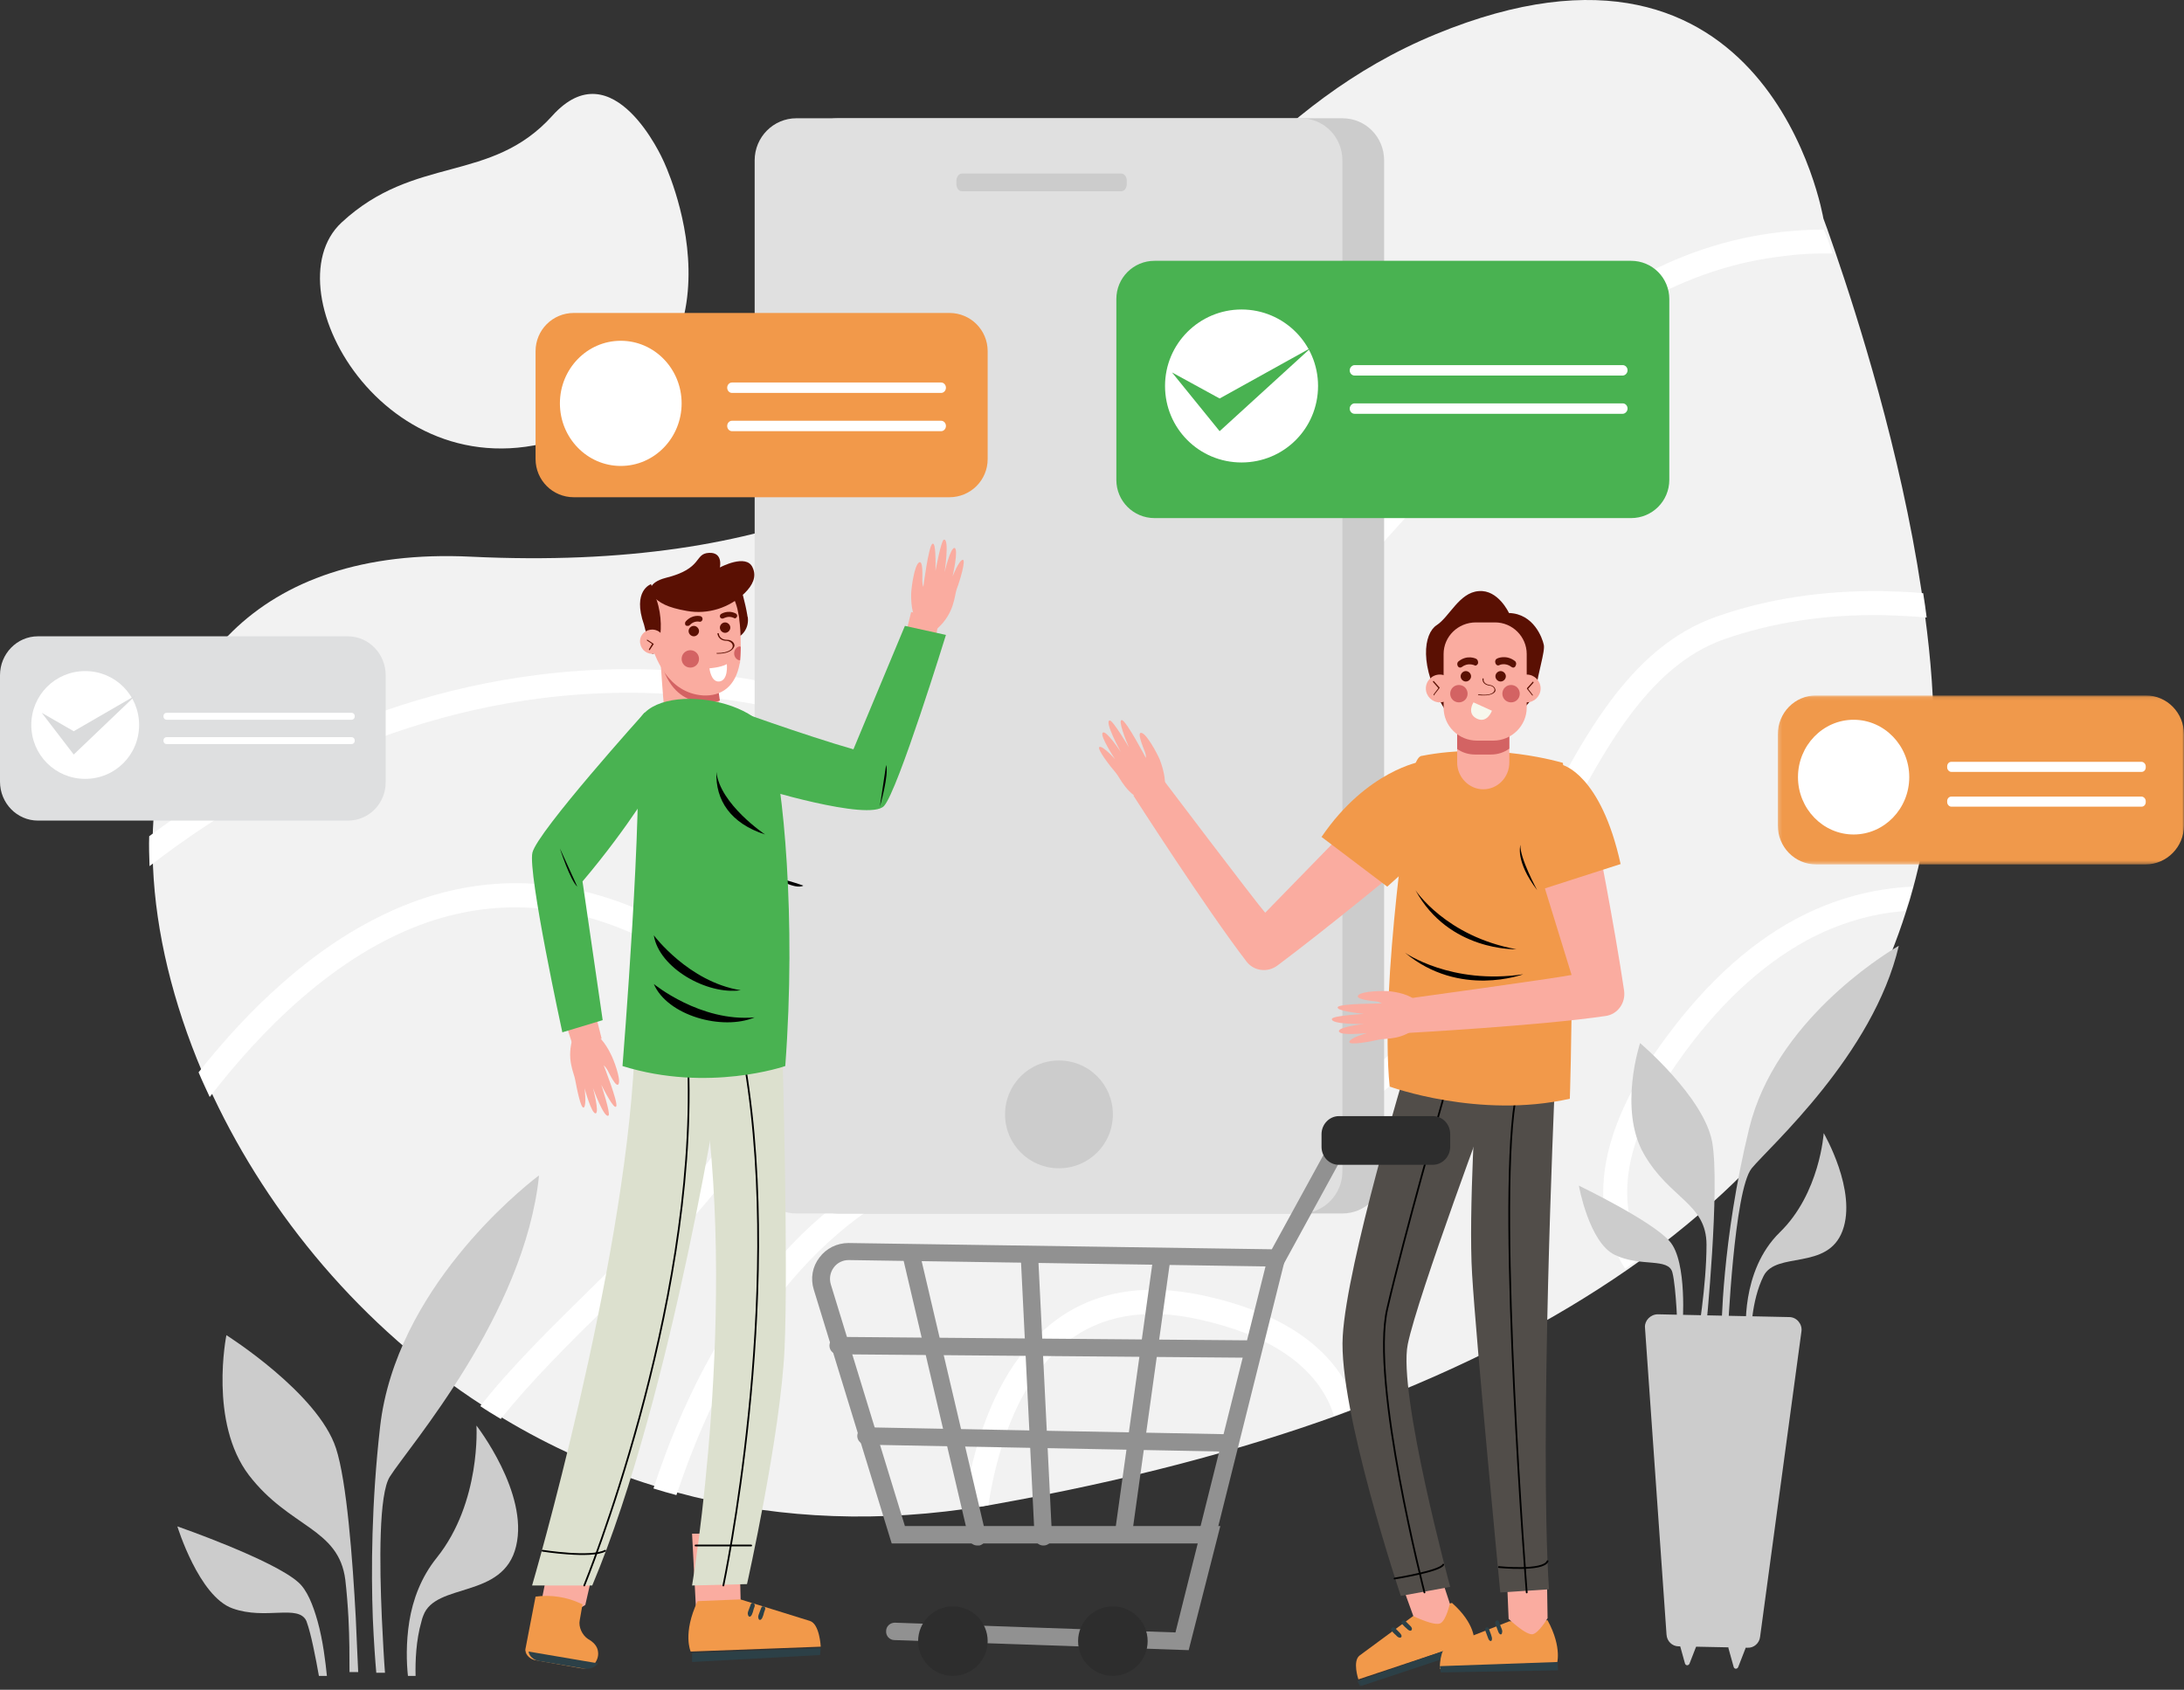 <svg width="628" height="486" viewBox="0 0 628 486" fill="none" xmlns="http://www.w3.org/2000/svg">
<rect x="0" y="0" width="628" height="486" fill="#333333" stroke="none"/>
<path fill-rule="evenodd" clip-rule="evenodd" d="M190.7 46.114C190.7 46.114 218.5 103.314 165.5 124.614C112.5 145.914 77.1 83.614 98.2 64.014C119.3 44.414 141.1 52.914 158.8 33.314C176.4 13.714 190.7 46.114 190.7 46.114Z" fill="#F2F2F2"/>
<path fill-rule="evenodd" clip-rule="evenodd" d="M556 213.913C555.8 226.313 554.2 240.413 550.1 255.413C549.5 257.713 548.8 260.013 548 262.413C537.8 294.513 516 330.013 473.5 361.213C471.7 362.513 469.8 363.913 467.9 365.213C447.1 379.613 421.7 393.113 390.6 404.813C388.5 405.613 386.3 406.413 384.2 407.213C356.2 417.313 323.7 425.913 286.2 432.613C285.7 432.713 285.2 432.813 284.6 432.913C282.2 433.313 279.9 433.713 277.5 434.013C247.6 438.213 219.9 436.113 194.9 429.313C192.7 428.713 190.5 428.113 188.3 427.413C172.7 422.613 158.1 416.013 144.8 408.013C142.8 406.813 140.9 405.613 138.9 404.313C103.8 381.613 77.4 349.313 61.4 315.513C60.3 313.213 59.2 310.813 58.2 308.413C49.7 288.413 44.8 268.113 44 249.313C43.9 246.413 43.8 243.513 43.9 240.713C45.1 193.513 73.4 157.113 135.4 160.113C315 168.713 317 49.313 412.9 9.813C508.9 -29.687 524.3 62.813 524.3 62.813C524.3 62.813 524.7 63.913 525.4 65.813C526 67.513 526.8 69.813 527.8 72.713C533.9 90.513 546.5 129.713 552.5 169.813C552.9 172.113 553.2 174.413 553.5 176.813C555.2 189.413 556.2 202.013 556 213.913Z" fill="#F2F2F2"/>
<path fill-rule="evenodd" clip-rule="evenodd" d="M527 72.914C522.3 72.814 517.7 73.014 513.2 73.614C498.9 75.214 485.4 79.714 471.9 87.314C446.7 101.614 425.7 124.914 405.4 147.514C385.5 169.614 365 192.414 340.9 206.014C327.8 213.414 314.7 217.614 300.8 218.914C285.3 220.314 269.3 218.014 251.9 211.814C219.9 200.514 187.5 196.814 155.7 200.814C130.2 204.014 104.8 212.214 80.4 225.014C65.7 232.714 53.2 241.214 43 249.114C42.9 246.214 42.8 243.314 42.9 240.514C52.4 233.414 63.8 226.014 76.9 219.114C102 205.814 128.2 197.414 154.6 194.114C187.6 189.914 221.1 193.714 254.1 205.414C322.3 229.514 360.1 187.514 400.2 142.914C420.9 119.914 442.3 96.214 468.4 81.314C482.7 73.214 497 68.414 512.3 66.714C516.3 66.314 520.3 66.014 524.4 66.014C525.2 67.714 526 70.014 527 72.914Z" fill="white"/>
<path fill-rule="evenodd" clip-rule="evenodd" d="M209.3 338.014C200.1 350.414 187.2 363.114 174.8 375.414C163.8 386.214 152.6 397.314 144 408.114C142 406.914 140 405.714 138.1 404.414C147 393.114 158.7 381.614 170 370.514C194.1 346.714 219.1 322.114 215.9 301.114C214.2 289.914 204.8 280.114 187.2 271.014C165.6 259.914 143.9 258.014 122.8 265.314C96.3 274.514 74.7 296.814 60.3 315.514C59.2 313.114 58.1 310.814 57.1 308.414C64.8 298.714 72.7 290.214 80.9 283.014C93.7 271.614 107.1 263.514 120.5 258.814C143.5 250.814 167 252.814 190.4 264.814C210.1 274.914 220.7 286.414 222.8 299.914C224.4 311.114 220 323.614 209.3 338.014Z" fill="white"/>
<path fill-rule="evenodd" clip-rule="evenodd" d="M554 177.613C549.6 177.213 545.2 177.013 540.9 176.913C524.8 176.713 509.7 179.013 495.9 183.813C473 191.813 459.8 217.913 445.8 245.513C425.1 286.413 401.8 332.413 340.8 332.413C335.5 332.413 329.9 332.113 324.1 331.313C298.3 328.113 275.1 332.613 255.2 344.513C239.2 354.113 225.3 368.613 213.7 387.613C204.7 402.413 198.6 417.713 194.5 430.013C192.3 429.413 190.1 428.814 187.9 428.113C192 415.513 198.3 399.714 207.7 384.214C219.8 364.214 234.6 348.913 251.5 338.714C272.7 325.913 297.4 321.113 324.9 324.513C341.5 326.513 355.8 325.513 368.8 321.413C380.2 317.813 390.3 311.814 399.6 303.214C417 287.014 428.5 264.313 439.7 242.313C454.3 213.413 468.1 186.213 493.7 177.313C508.2 172.213 524.2 169.813 541.1 170.013C545 170.113 549 170.213 553 170.613C553.4 172.913 553.7 175.313 554 177.613Z" fill="white"/>
<path fill-rule="evenodd" clip-rule="evenodd" d="M550 255.014C549.4 257.314 548.7 259.614 547.9 262.014C538.1 262.714 528.5 265.614 519.4 270.514C506.1 277.814 493.6 289.514 482.4 305.514C468.7 325.014 464.7 342.014 470.4 355.914C471.1 357.614 472 359.314 472.9 360.914C471.1 362.214 469.2 363.614 467.3 364.914C466 362.814 464.9 360.714 464 358.514C457.4 342.314 461.7 323.114 476.8 301.514C488.7 284.614 502 272.014 516.4 264.314C527.1 258.614 538.4 255.514 550 255.014Z" fill="white"/>
<path fill-rule="evenodd" clip-rule="evenodd" d="M390 404.813C387.9 405.613 385.7 406.414 383.6 407.214C383.2 406.114 382.8 404.913 382.3 403.813C376.9 392.013 364.3 383.813 344.9 379.513C329.4 376.013 316.4 378.314 306.5 386.214C291.9 397.814 286.3 419.213 284.2 432.913C281.8 433.313 279.5 433.713 277.1 434.013C277.6 430.213 278.4 425.713 279.6 420.913C284 402.913 291.8 389.014 302.3 380.714C314 371.414 328.8 368.814 346.5 372.714C368.1 377.514 382.3 387.013 388.6 400.913C389.1 402.213 389.6 403.513 390 404.813Z" fill="white"/>
<path fill-rule="evenodd" clip-rule="evenodd" d="M386 349.014H241C234.3 349.014 229 343.614 229 336.914V46.114C229 39.414 234.4 34.014 241 34.014H386C392.7 34.014 398 39.414 398 46.114V336.914C398 343.614 392.6 349.014 386 349.014Z" fill="#CCCCCC"/>
<path fill-rule="evenodd" clip-rule="evenodd" d="M374 349.014H229C222.3 349.014 217 343.614 217 336.914V46.114C217 39.414 222.4 34.014 229 34.014H374C380.7 34.014 386 39.414 386 46.114V336.914C386 343.614 380.6 349.014 374 349.014Z" fill="#E0E0E0"/>
<path fill-rule="evenodd" clip-rule="evenodd" d="M320 320.514C320 329.114 313.1 336.014 304.5 336.014C295.9 336.014 289 329.114 289 320.514C289 311.914 295.9 305.014 304.5 305.014C313.1 305.014 320 311.914 320 320.514Z" fill="#CCCCCC"/>
<path fill-rule="evenodd" clip-rule="evenodd" d="M322.4 55.014H276.6C275.7 55.014 275 54.114 275 52.914V52.014C275 50.914 275.7 49.914 276.6 49.914H322.4C323.3 49.914 324 50.814 324 52.014V52.914C324 54.114 323.3 55.014 322.4 55.014Z" fill="#CCCCCC"/>
<path fill-rule="evenodd" clip-rule="evenodd" d="M208 169.913L213 169.013C213 169.013 214.3 173.313 214.9 177.013C214.9 177.113 214.9 177.313 215 177.413C215.5 180.513 213.5 183.413 210.4 184.013L208 169.913Z" fill="#5A1003"/>
<path fill-rule="evenodd" clip-rule="evenodd" d="M207 204.513C207 204.513 206.5 212.213 200.7 213.013C193.1 214.013 191 204.013 191 204.013C190.6 200.113 190 191.113 190 191.113L206 196.713L207 204.513Z" fill="#FAACA0"/>
<path fill-rule="evenodd" clip-rule="evenodd" d="M206.2 195.813L207 201.513C207 201.513 193.9 205.813 190 190.013L206.2 195.813Z" fill="#D36363"/>
<path fill-rule="evenodd" clip-rule="evenodd" d="M213 185.513C213 185.613 213 185.613 213 185.713C213 186.013 213 186.313 213 186.613C213 186.713 213 186.813 213 187.013C213 187.113 213 187.113 213 187.213V187.313C213 187.913 212.9 188.613 212.9 189.213C212.9 189.613 212.8 190.013 212.8 190.413C212.8 190.513 212.8 190.713 212.7 190.813C211.5 197.413 207.5 200.313 202.1 200.013C192.2 199.313 188.2 189.313 186.8 183.613C186.3 181.513 186.1 180.213 186.1 180.213C185.6 172.513 193.3 165.913 200.1 166.113C209.6 166.413 211.6 172.213 212.4 176.913C212.5 177.413 212.6 177.913 212.6 178.413C212.8 179.713 213 182.413 213 185.513Z" fill="#FAACA0"/>
<path fill-rule="evenodd" clip-rule="evenodd" d="M204 192.213C204 192.213 207.2 192.013 209 191.013C209 191.013 209.5 195.713 206.8 196.013C204.4 196.213 204 192.213 204 192.213Z" fill="white"/>
<path fill-rule="evenodd" clip-rule="evenodd" d="M187.2 168.013C187.2 168.013 181.7 169.813 185.2 179.713C185.2 179.713 185.8 182.013 186.9 186.813C188 191.513 192 181.913 188.8 172.513L187.2 168.013Z" fill="#5A1003"/>
<path fill-rule="evenodd" clip-rule="evenodd" d="M187.6 171.313C189.6 173.413 191.8 174.713 197.5 175.713C203.6 176.813 209.8 174.813 214.2 170.513C216.3 168.413 217.7 165.913 216.4 163.213C214.6 159.113 207 163.213 207 163.213C207 163.213 208 158.813 203.9 159.013C199.5 159.213 202.3 163.513 191.4 166.213C186.4 167.513 186.5 170.213 187.6 171.313Z" fill="#5A1003"/>
<path fill-rule="evenodd" clip-rule="evenodd" d="M207.9 187.913C207.4 188.013 206.8 188.013 206.2 188.013C206.1 188.013 206 187.913 206 187.913C206 187.813 206.1 187.813 206.2 187.813C209.5 187.813 210.7 186.713 210.7 185.813C210.7 185.013 209.9 184.413 209 184.313C206.4 184.313 206.3 182.213 206.3 182.213C206.3 182.113 206.4 182.113 206.5 182.113C206.6 182.113 206.7 182.213 206.7 182.213C206.7 182.313 206.8 184.013 209.1 184.013C210.3 184.013 211.2 184.813 211.2 185.713C211 186.613 210.1 187.613 207.9 187.913Z" fill="#5A1003"/>
<path fill-rule="evenodd" clip-rule="evenodd" d="M211.4 177.813C211.6 177.813 211.8 177.613 211.9 177.413C212.1 177.013 211.9 176.613 211.5 176.413C209.2 175.313 207.3 176.613 207.3 176.613C207 176.813 206.9 177.313 207.1 177.613C207.3 177.913 207.8 178.013 208.1 177.813C208.2 177.813 209.4 177.013 211 177.713C211.1 177.813 211.3 177.913 211.4 177.813Z" fill="#5A1003"/>
<path fill-rule="evenodd" clip-rule="evenodd" d="M197.9 180.013C198 180.013 198.2 179.913 198.3 179.813C199.6 178.413 201.1 178.813 201.1 178.813C201.5 178.913 201.9 178.613 202 178.213C202.1 177.713 201.8 177.313 201.4 177.213C201.3 177.213 199.1 176.613 197.2 178.713C196.9 179.013 196.9 179.613 197.2 179.913C197.4 180.013 197.6 180.013 197.9 180.013Z" fill="#5A1003"/>
<path fill-rule="evenodd" clip-rule="evenodd" d="M184.1 185.113C184.4 187.013 186.2 188.313 188.1 188.013C190 187.713 191.3 185.913 191 184.013C190.7 182.113 188.9 180.813 187 181.113C185 181.413 183.7 183.213 184.1 185.113Z" fill="#FAACA0"/>
<path fill-rule="evenodd" clip-rule="evenodd" d="M186.8 187.013C186.9 187.013 186.9 187.013 186.8 187.013L188 185.213L186.2 184.013C186.1 184.013 186 184.013 186 184.013C186 184.113 186 184.213 186 184.213L187.5 185.213L186.6 186.713C186.6 186.813 186.6 186.913 186.6 186.913C186.8 187.013 186.8 187.013 186.8 187.013Z" fill="#5A1003"/>
<path fill-rule="evenodd" clip-rule="evenodd" d="M201 181.513C201 182.313 200.3 183.013 199.5 183.013C198.7 183.013 198 182.313 198 181.513C198 180.713 198.7 180.013 199.5 180.013C200.3 180.013 201 180.713 201 181.513Z" fill="#5A1003"/>
<path fill-rule="evenodd" clip-rule="evenodd" d="M210 180.513C210 181.313 209.3 182.013 208.5 182.013C207.7 182.013 207 181.313 207 180.513C207 179.713 207.7 179.013 208.5 179.013C209.3 179.013 210 179.713 210 180.513Z" fill="#5A1003"/>
<path fill-rule="evenodd" clip-rule="evenodd" d="M201 189.513C201 190.913 199.9 192.013 198.5 192.013C197.1 192.013 196 190.913 196 189.513C196 188.113 197.1 187.013 198.5 187.013C199.9 187.013 201 188.113 201 189.513Z" fill="#D36363"/>
<path fill-rule="evenodd" clip-rule="evenodd" d="M213 186.013C213 186.113 213 186.113 213 186.213V186.313C213 187.013 212.9 187.813 212.9 188.513C212.9 189.013 212.8 189.413 212.8 189.913C211.9 189.913 211.1 189.013 211.1 187.913C211.1 186.813 211.9 185.913 212.8 185.913C212.8 186.013 212.9 186.013 213 186.013Z" fill="#D36363"/>
<path fill-rule="evenodd" clip-rule="evenodd" d="M212.5 441.013L213 461.713C213 461.713 207.5 467.413 205.3 467.013C203.2 466.613 200.1 462.213 200.1 462.213L199 441.113L212.5 441.013Z" fill="#FAACA0"/>
<path fill-rule="evenodd" clip-rule="evenodd" d="M212.9 460.013C212.9 460.013 230.1 465.313 232.9 466.213C235.7 467.113 236 473.613 236 473.613L198.6 475.013C198.6 475.013 196.2 469.813 200.6 460.513L212.9 460.013Z" fill="#F2994A"/>
<path fill-rule="evenodd" clip-rule="evenodd" d="M236 474.013L199 475.413V478.013L235.8 476.013L236 474.013Z" fill="#2C4047"/>
<path fill-rule="evenodd" clip-rule="evenodd" d="M218.3 464.013C218.5 463.513 218.7 462.913 218.9 462.413C219.2 461.613 220.3 462.113 220 462.913C219.8 463.413 219.6 464.013 219.5 464.513C219.3 465.013 219.2 465.513 218.8 465.813C218.5 466.013 218.2 465.913 218.1 465.513C217.9 465.013 218.1 464.513 218.3 464.013Z" fill="#2C4047"/>
<path fill-rule="evenodd" clip-rule="evenodd" d="M215.3 463.013C215.5 462.513 215.7 461.913 215.9 461.413C216.2 460.613 217.2 461.113 217 462.013C216.8 462.513 216.6 463.113 216.5 463.613C216.3 464.113 216.2 464.613 215.8 464.913C215.5 465.113 215.2 464.913 215.1 464.513C214.9 464.013 215.1 463.513 215.3 463.013Z" fill="#2C4047"/>
<path fill-rule="evenodd" clip-rule="evenodd" d="M173 441.113L168.3 461.613C168.3 461.613 161.7 465.813 159.7 464.913C157.8 464.013 156 459.013 156 459.013L160.2 438.013L173 441.113Z" fill="#FAACA0"/>
<path fill-rule="evenodd" clip-rule="evenodd" d="M154 459.213L151.1 474.213C151.1 474.413 151 474.613 151.1 474.813C151.2 476.113 152.6 477.313 154 477.513L167 479.813C168.7 480.113 170.2 479.413 171.1 478.313C171.8 477.313 172.2 476.113 171.9 474.713C171.7 473.613 170.9 472.613 169.9 471.913L169.1 471.413C167.4 470.313 166.3 467.913 166.7 466.013L167.5 461.413L167 461.213C163 459.313 158.4 458.613 154 459.213Z" fill="#F2994A"/>
<path fill-rule="evenodd" clip-rule="evenodd" d="M152 475.013C152.1 476.313 153.5 477.513 154.9 477.713L167.9 479.913C169.6 480.213 171.1 479.513 172 478.413L152 475.013Z" fill="#2C4047"/>
<path fill-rule="evenodd" clip-rule="evenodd" d="M225 303.013C225 303.013 226.7 363.213 225.6 387.813C224.5 412.413 214.8 455.613 214.8 455.613L199 456.013C199 456.013 212.7 375.113 201.5 307.713C201.4 307.213 201.3 306.713 201.3 306.313L225 303.013Z" fill="#DCE0CE"/>
<path fill-rule="evenodd" clip-rule="evenodd" d="M208 305.513C208 305.513 193.8 400.113 170.3 456.013H153C153 456.013 179.4 365.813 182.4 304.013L208 305.513Z" fill="#DCE0CE"/>
<path d="M208 456.013C208 456.013 225.4 374.213 214.3 307.013" stroke="black" stroke-width="0.5" stroke-linecap="round"/>
<path d="M168 456.013C168 456.013 200.3 377.113 197.9 307.013" stroke="black" stroke-width="0.5" stroke-linecap="round"/>
<path d="M156 446.013C156 446.013 170 448.213 174 446.013" stroke="black" stroke-width="0.5" stroke-linecap="round"/>
<path d="M216 444.513H200" stroke="black" stroke-width="0.5" stroke-linecap="round"/>
<path fill-rule="evenodd" clip-rule="evenodd" d="M222 252.013C222 252.013 228.7 256.113 231 254.713C231 254.713 227.7 253.513 222 252.013Z" fill="black"/>
<path fill-rule="evenodd" clip-rule="evenodd" d="M225.8 306.613C225.8 306.613 203.7 314.313 179 306.613C179 306.613 185.2 229.613 183 212.413C180.9 195.213 217.9 199.313 221.5 212.413C225.2 225.513 229 263.813 225.8 306.613Z" fill="#49B251"/>
<path fill-rule="evenodd" clip-rule="evenodd" d="M217 292.613C207.7 296.513 191.9 292.113 188 283.013C188 283.013 201.4 294.013 217 292.613Z" fill="black"/>
<path fill-rule="evenodd" clip-rule="evenodd" d="M213 284.813C203.3 286.213 189.5 278.413 188 269.013C188 269.013 198 282.413 213 284.813Z" fill="black"/>
<path fill-rule="evenodd" clip-rule="evenodd" d="M206 222.013C205.7 230.213 210.1 236.813 220 240.013C220 240.013 207 231.313 206 222.013Z" fill="black"/>
<path fill-rule="evenodd" clip-rule="evenodd" d="M264 178.913C262.6 177.913 261.9 174.313 262 170.713C262.1 168.713 262.9 162.813 264.2 161.813C265.5 160.813 265.2 165.913 265.2 167.013C265.2 168.113 265.5 168.813 265.5 168.813C265.5 168.813 267 157.013 268.1 156.413C269.2 155.713 269 162.513 269 164.213C269 164.213 270.6 155.413 271.4 155.213C273.1 154.813 271.6 164.613 271.6 164.613C271.6 164.613 273.3 157.313 274.5 157.613C275.7 158.013 273.9 165.813 273.9 165.813C273.9 165.813 275.7 161.213 276.8 161.013C277.9 160.813 275.9 167.413 275.1 169.413C274.4 171.413 274.5 176.313 269.5 180.813C268.4 181.513 266.8 180.813 264 178.913Z" fill="#FAACA0"/>
<path fill-rule="evenodd" clip-rule="evenodd" d="M270 178.213L267.9 190.013L259 188.213L262 176.013L270 178.213Z" fill="#FAACA0"/>
<path fill-rule="evenodd" clip-rule="evenodd" d="M209 203.413C209 203.413 231.7 211.613 245.4 215.513L260.2 180.013L272 182.613C272 182.613 258.2 227.413 254.2 231.813C249.9 236.413 217.3 226.313 217.3 226.313L209 203.413Z" fill="#49B251"/>
<path fill-rule="evenodd" clip-rule="evenodd" d="M253 232.013C253 232.013 255.7 222.713 254.8 220.013L253 232.013Z" fill="black"/>
<path fill-rule="evenodd" clip-rule="evenodd" d="M170.2 297.113C171.8 297.213 174.1 300.013 175.6 303.113C176.5 304.813 178.5 310.213 177.9 311.713C177.3 313.213 175.2 308.713 174.7 307.813C174.2 306.913 173.6 306.413 173.6 306.413C173.6 306.413 177.8 317.113 177.2 318.213C176.6 319.313 173.7 313.513 172.9 312.013C172.9 312.013 175.6 320.213 175 320.813C173.8 322.013 170.5 312.913 170.5 312.913C170.5 312.913 172.4 319.913 171.3 320.213C170.1 320.513 168.1 313.013 168.1 313.013C168.1 313.013 168.7 317.813 167.9 318.513C167 319.213 165.8 312.613 165.4 310.613C165.1 308.613 162.7 304.513 164.8 298.213C165.3 297.013 167 296.913 170.2 297.113Z" fill="#FAACA0"/>
<path fill-rule="evenodd" clip-rule="evenodd" d="M164.8 301.013L161 289.113L169.8 286.013L173 298.713L164.8 301.013Z" fill="#FAACA0"/>
<path fill-rule="evenodd" clip-rule="evenodd" d="M189 223.713C189 223.713 181.3 237.213 167.5 253.513L173.3 293.413L161.7 296.913C161.7 296.913 151.7 251.013 153.1 245.213C154.6 239.113 185.4 204.913 185.4 204.913L189 223.713Z" fill="#49B251"/>
<path fill-rule="evenodd" clip-rule="evenodd" d="M161 244.013C161 244.013 163.9 253.113 166 255.013L161 244.013Z" fill="black"/>
<path fill-rule="evenodd" clip-rule="evenodd" d="M406.6 464.614C406.6 464.614 393.2 474.514 391 476.114C388.8 477.714 390.6 483.014 390.6 483.014L423.9 471.914C423.9 471.914 424.3 467.014 417.5 461.014L406.6 464.614Z" fill="#F2994A"/>
<path fill-rule="evenodd" clip-rule="evenodd" d="M400 447.114L406.4 464.814C406.4 464.814 412.7 467.914 414.3 466.814C415.9 465.814 416.9 461.214 416.9 461.214L410.9 443.014L400 447.114Z" fill="#FAACA0"/>
<mask id="mask0" mask-type="alpha" maskUnits="userSpaceOnUse" x="390" y="472" width="34" height="14">
<path fill-rule="evenodd" clip-rule="evenodd" d="M390.3 472.014H423.9V485.014H390.3V472.014Z" fill="white"/>
</mask>
<g mask="url(#mask0)">
<path fill-rule="evenodd" clip-rule="evenodd" d="M390.3 483.514L423.1 472.014L423.9 474.114L391.1 485.014L390.3 483.514Z" fill="#2C4047"/>
</g>
<path fill-rule="evenodd" clip-rule="evenodd" d="M402.2 469.313C401.8 468.913 401.5 468.613 401.1 468.213C400.5 467.613 399.6 468.513 400.2 469.113C400.6 469.513 400.9 469.913 401.3 470.213C401.6 470.513 401.9 470.913 402.4 471.013C402.8 471.113 403.1 470.813 403 470.413C402.9 470.013 402.5 469.613 402.2 469.313Z" fill="#2C4047"/>
<path fill-rule="evenodd" clip-rule="evenodd" d="M405.2 467.313C404.8 466.913 404.5 466.613 404.1 466.213C403.5 465.613 402.6 466.513 403.2 467.113C403.6 467.513 403.9 467.913 404.3 468.213C404.6 468.513 405 468.913 405.4 469.013C405.8 469.113 406 468.813 406 468.413C405.9 467.913 405.5 467.613 405.2 467.313Z" fill="#2C4047"/>
<path fill-rule="evenodd" clip-rule="evenodd" d="M334.299 224.014C334.299 224.014 360.999 259.314 363.799 262.514L390.399 235.214L403.899 248.614C403.899 248.614 381.899 266.814 367.299 277.714C364.499 279.814 360.499 279.314 358.399 276.514C346.799 261.414 325.899 228.814 325.899 228.814L334.299 224.014Z" fill="#FAACA0"/>
<path fill-rule="evenodd" clip-rule="evenodd" d="M334.5 227.214C335.5 225.714 334.8 221.914 333.5 218.514C332.7 216.614 329.8 211.214 328.3 210.814C326.7 210.314 328.8 215.114 329.2 216.214C329.6 217.214 329.5 218.014 329.5 218.014C329.5 218.014 323.9 207.314 322.6 207.114C321.3 206.914 323.9 213.314 324.6 214.914C324.6 214.914 320 207.114 319.1 207.214C317.4 207.414 322.3 216.314 322.3 216.314C322.3 216.314 318.1 209.914 317.1 210.714C316.1 211.514 320.6 218.314 320.6 218.314C320.6 218.314 317.3 214.614 316.2 214.814C315.1 215.114 319.4 220.614 320.8 222.214C322.2 223.814 323.8 228.614 330.1 231.014C331.4 231.414 332.6 230.014 334.5 227.214Z" fill="#FAACA0"/>
<path fill-rule="evenodd" clip-rule="evenodd" d="M434 466.314C434 466.314 418.9 472.214 416.4 473.214C413.9 474.214 414 480.014 414 480.014L447.6 478.914C447.6 478.914 449.4 474.114 445 466.014L434 466.314Z" fill="#F2994A"/>
<path fill-rule="evenodd" clip-rule="evenodd" d="M433 446.613L433.8 465.613C433.8 465.613 438.9 470.513 440.8 470.013C442.6 469.513 445 465.413 445 465.413L444.7 446.113L433 446.613Z" fill="#FAACA0"/>
<path fill-rule="evenodd" clip-rule="evenodd" d="M414 479.214L447.9 478.014L448 480.414L414.3 481.014L414 479.214Z" fill="#2C4047"/>
<path fill-rule="evenodd" clip-rule="evenodd" d="M428.699 470.014C428.499 469.514 428.299 468.914 428.099 468.414C427.799 467.614 426.799 468.214 427.099 469.014C427.299 469.514 427.499 470.114 427.699 470.614C427.899 471.114 427.999 471.614 428.399 471.914C428.699 472.114 428.999 471.914 428.999 471.514C429.099 471.014 428.799 470.514 428.699 470.014Z" fill="#2C4047"/>
<path fill-rule="evenodd" clip-rule="evenodd" d="M431.6 468.013C431.4 467.513 431.2 466.913 431 466.413C430.7 465.613 429.7 466.213 430 467.113C430.2 467.613 430.4 468.213 430.6 468.713C430.8 469.213 430.9 469.713 431.3 470.013C431.6 470.213 431.9 470.013 431.9 469.613C432.1 469.013 431.8 468.513 431.6 468.013Z" fill="#2C4047"/>
<path fill-rule="evenodd" clip-rule="evenodd" d="M404.399 307.014C404.399 307.014 387.299 363.214 386.099 384.314C384.799 405.314 402.799 459.014 402.799 459.014L416.999 456.414C416.999 456.414 401.899 400.714 404.799 386.614C407.699 372.514 429.099 315.314 429.099 315.314L404.399 307.014Z" fill="#514D49"/>
<path fill-rule="evenodd" clip-rule="evenodd" d="M446.999 314.214C446.999 314.214 442.599 413.414 445.399 457.114L431.399 458.014C431.399 458.014 424.399 385.214 423.299 366.514C422.199 348.814 424.599 312.014 424.599 312.014L446.999 314.214Z" fill="#514D49"/>
<path d="M438.999 458.014C438.999 458.014 430.499 349.414 435.599 317.014" stroke="black" stroke-width="0.5" stroke-linecap="round"/>
<path d="M409.6 458.014C409.6 458.014 394 397.614 398.9 376.414C403.8 355.214 415 316.014 415 316.014" stroke="black" stroke-width="0.5" stroke-linecap="round"/>
<path fill-rule="evenodd" clip-rule="evenodd" d="M405.799 224.713C405.799 224.713 396.599 283.213 399.599 312.513C399.599 312.513 425.299 321.913 451.399 316.013C451.399 316.013 453.599 249.113 449.399 219.413C449.399 219.413 429.299 213.313 408.799 217.413C408.899 217.413 406.899 217.013 405.799 224.713Z" fill="#F2994A"/>
<path fill-rule="evenodd" clip-rule="evenodd" d="M404 287.313C404 287.313 447.6 281.313 451.9 280.413L440.5 243.413L458.7 238.113C458.7 238.113 464.3 266.513 467 284.913C467.5 288.413 465.2 291.713 461.7 292.213C442.9 295.013 404.4 297.113 404.4 297.113L404 287.313Z" fill="#FAACA0"/>
<path fill-rule="evenodd" clip-rule="evenodd" d="M407.499 288.413C406.699 286.713 403.199 285.513 399.699 285.113C397.699 284.913 391.799 285.013 390.599 286.213C389.399 287.413 394.499 287.913 395.599 288.013C396.699 288.113 397.299 288.613 397.299 288.613C397.299 288.613 385.499 288.613 384.699 289.613C383.899 290.713 390.599 291.413 392.199 291.613C392.199 291.613 383.299 292.113 382.999 293.013C382.399 294.713 392.199 294.513 392.199 294.513C392.199 294.513 384.799 295.313 384.999 296.613C385.199 298.013 393.099 297.113 393.099 297.113C393.099 297.113 388.299 298.413 387.999 299.613C387.699 300.813 394.399 299.513 396.499 299.013C398.599 298.513 403.399 299.413 408.399 294.613C409.499 293.513 408.999 291.613 407.499 288.413Z" fill="#FAACA0"/>
<path fill-rule="evenodd" clip-rule="evenodd" d="M408.7 219.014C408.7 219.014 393.1 221.514 380 240.714L398.9 255.014L412 243.214L408.7 219.014Z" fill="#F2994A"/>
<path fill-rule="evenodd" clip-rule="evenodd" d="M449.299 220.014C449.299 220.014 460.299 222.614 465.999 248.514L442.699 256.014C442.699 256.014 430.899 224.114 449.299 220.014Z" fill="#F2994A"/>
<path d="M401 454.014C401 454.014 414.1 451.914 415 450.014" stroke="black" stroke-width="0.5" stroke-linecap="round"/>
<path d="M431 450.714C431 450.714 443.8 452.014 445 449.014" stroke="black" stroke-width="0.5" stroke-linecap="round"/>
<path fill-rule="evenodd" clip-rule="evenodd" d="M407 256.014C407 256.014 415.7 269.314 436 273.014C436 273.014 416.6 273.714 407 256.014Z" fill="black"/>
<path fill-rule="evenodd" clip-rule="evenodd" d="M404 274.014C404 274.014 417.2 283.314 438 280.214C438 280.214 419.7 287.114 404 274.014Z" fill="black"/>
<path fill-rule="evenodd" clip-rule="evenodd" d="M441.999 256.014C441.999 256.014 436.899 246.614 437.199 243.014C437.199 243.014 435.599 247.614 441.999 256.014Z" fill="black"/>
<path fill-rule="evenodd" clip-rule="evenodd" d="M437.799 204.014C437.799 204.014 441.799 200.514 441.899 197.414C441.999 194.314 444.399 187.214 443.899 185.414C443.499 183.514 440.999 176.514 433.899 176.314C433.899 176.314 430.799 169.514 425.199 170.014C419.599 170.414 416.799 177.414 413.099 179.814C409.399 182.214 407.899 191.614 415.399 204.014H437.799Z" fill="#5A1003"/>
<path fill-rule="evenodd" clip-rule="evenodd" d="M418 198.014C418 200.214 416.2 202.014 414 202.014C411.8 202.014 410 200.214 410 198.014C410 195.814 411.8 194.014 414 194.014C416.2 194.014 418 195.814 418 198.014Z" fill="#FAACA0"/>
<path fill-rule="evenodd" clip-rule="evenodd" d="M443 198.014C443 200.214 441.2 202.014 439 202.014C436.8 202.014 435 200.214 435 198.014C435 195.814 436.8 194.014 439 194.014C441.2 194.014 443 195.814 443 198.014Z" fill="#FAACA0"/>
<path fill-rule="evenodd" clip-rule="evenodd" d="M440.6 200.014C440.6 200.014 440.5 200.014 440.5 199.914L439 198.014L440.7 196.114C440.8 196.014 440.9 196.014 440.9 196.114C441 196.214 441 196.314 440.9 196.414L439.4 198.114L440.7 199.814C440.8 199.914 440.8 200.014 440.7 200.114C440.7 200.014 440.7 200.014 440.6 200.014Z" fill="#5A1003"/>
<path fill-rule="evenodd" clip-rule="evenodd" d="M412.399 200.014C412.399 200.014 412.299 200.014 412.299 199.914C412.199 199.814 412.199 199.714 412.299 199.614L413.599 197.914L412.099 196.214C411.999 196.114 411.999 196.014 412.099 195.914C412.199 195.814 412.299 195.814 412.299 195.914L413.999 197.814L412.499 199.714C412.499 200.014 412.399 200.014 412.399 200.014Z" fill="#5A1003"/>
<path fill-rule="evenodd" clip-rule="evenodd" d="M434 204.014V219.314C434 223.614 430.6 227.014 426.5 227.014C422.4 227.014 419 223.514 419 219.314V204.014H434Z" fill="#FAACA0"/>
<path fill-rule="evenodd" clip-rule="evenodd" d="M434 206.014V215.314C432.5 216.414 430.7 217.014 428.7 217.014H424.1C422.2 217.014 420.4 216.414 419 215.414V206.014H434Z" fill="#D36363"/>
<path fill-rule="evenodd" clip-rule="evenodd" d="M439 188.114V203.514C439 208.714 434.7 213.014 429.4 213.014H424.7C419.4 213.014 415.1 208.814 415.1 203.514V188.114C415.1 183.114 419.2 179.014 424.4 179.014H429.9C434.9 179.014 439 183.114 439 188.114Z" fill="#FAACA0"/>
<path fill-rule="evenodd" clip-rule="evenodd" d="M419.9 192.013C419.6 192.013 419.3 191.813 419.2 191.613C418.9 191.113 419 190.513 419.4 190.213C421.9 188.213 424.4 189.413 424.5 189.513C424.9 189.713 425.1 190.313 425 190.813C424.8 191.313 424.3 191.613 423.9 191.313C423.8 191.313 422.1 190.513 420.4 191.813C420.2 191.913 420 192.013 419.9 192.013Z" fill="#5A1003"/>
<path fill-rule="evenodd" clip-rule="evenodd" d="M435.099 192.014C434.899 192.014 434.799 191.914 434.599 191.814C432.899 190.514 431.199 191.214 431.099 191.314C430.699 191.514 430.199 191.314 429.999 190.714C429.799 190.214 429.999 189.614 430.499 189.414C430.599 189.314 433.099 188.214 435.599 190.114C435.999 190.414 436.099 191.014 435.799 191.514C435.699 191.814 435.399 192.014 435.099 192.014Z" fill="#5A1003"/>
<path fill-rule="evenodd" clip-rule="evenodd" d="M426.7 200.013C426.2 200.013 425.7 200.013 425.1 199.913C425 199.913 425 199.813 425 199.813C425 199.713 425.1 199.713 425.2 199.713C428.2 200.113 429.5 199.413 429.7 198.613C429.9 198.013 429.3 197.313 428.4 197.213C426 196.913 426.3 195.213 426.3 195.213C426.3 195.113 426.4 195.113 426.5 195.113C426.6 195.113 426.6 195.213 426.6 195.213C426.6 195.313 426.3 196.713 428.4 197.013C429.4 197.113 430.1 197.913 430 198.713C429.8 199.313 428.8 200.013 426.7 200.013Z" fill="#5A1003"/>
<path fill-rule="evenodd" clip-rule="evenodd" d="M423.699 202.014L428.999 204.414C428.999 204.414 427.699 208.114 424.699 206.714C421.599 205.214 423.699 202.014 423.699 202.014Z" fill="#F7F7ED"/>
<path fill-rule="evenodd" clip-rule="evenodd" d="M422 199.514C422 200.914 420.9 202.014 419.5 202.014C418.1 202.014 417 200.914 417 199.514C417 198.114 418.1 197.014 419.5 197.014C420.9 197.014 422 198.114 422 199.514Z" fill="#D36363"/>
<path fill-rule="evenodd" clip-rule="evenodd" d="M437 199.514C437 200.914 435.9 202.014 434.5 202.014C433.1 202.014 432 200.914 432 199.514C432 198.114 433.1 197.014 434.5 197.014C435.9 197.014 437 198.114 437 199.514Z" fill="#D36363"/>
<path fill-rule="evenodd" clip-rule="evenodd" d="M423 194.514C423 195.314 422.3 196.014 421.5 196.014C420.7 196.014 420 195.314 420 194.514C420 193.714 420.7 193.014 421.5 193.014C422.3 193.014 423 193.714 423 194.514Z" fill="#5A1003"/>
<path fill-rule="evenodd" clip-rule="evenodd" d="M433 194.514C433 195.314 432.3 196.014 431.5 196.014C430.7 196.014 430 195.314 430 194.514C430 193.714 430.7 193.014 431.5 193.014C432.3 193.014 433 193.714 433 194.514Z" fill="#5A1003"/>
<path fill-rule="evenodd" clip-rule="evenodd" d="M273 143.014H165C158.9 143.014 154 138.114 154 132.014V101.014C154 94.914 158.9 90.014 165 90.014H273C279.1 90.014 284 94.914 284 101.014V132.014C284 138.114 279.1 143.014 273 143.014Z" fill="#F2994A"/>
<path fill-rule="evenodd" clip-rule="evenodd" d="M270.6 113.014H210.5C209.7 113.014 209.1 112.314 209.1 111.514C209.1 110.714 209.7 110.014 210.5 110.014H270.6C271.4 110.014 272 110.714 272 111.514C272 112.314 271.4 113.014 270.6 113.014Z" fill="white"/>
<path fill-rule="evenodd" clip-rule="evenodd" d="M270.6 124.014H210.5C209.7 124.014 209.1 123.314 209.1 122.514C209.1 121.714 209.7 121.014 210.5 121.014H270.6C271.4 121.014 272 121.714 272 122.514C272 123.314 271.4 124.014 270.6 124.014Z" fill="white"/>
<path fill-rule="evenodd" clip-rule="evenodd" d="M196 116.014C196 125.914 188.2 134.014 178.5 134.014C168.8 134.014 161 125.914 161 116.014C161 106.114 168.8 98.014 178.5 98.014C188.2 98.014 196 106.114 196 116.014Z" fill="white"/>
<mask id="mask1" mask-type="alpha" maskUnits="userSpaceOnUse" x="511" y="200" width="118" height="49">
<path fill-rule="evenodd" clip-rule="evenodd" d="M511.2 200.113H628V248.613H511.2V200.113Z" fill="white"/>
</mask>
<g mask="url(#mask1)">
<path fill-rule="evenodd" clip-rule="evenodd" d="M617 248.614H522.2C516.1 248.614 511.2 243.614 511.2 237.414V211.214C511.2 205.014 516.1 200.014 522.2 200.014H617C623.1 200.014 628 205.014 628 211.214V237.414C628 243.614 623 248.614 617 248.614Z" fill="#F0994B"/>
</g>
<path fill-rule="evenodd" clip-rule="evenodd" d="M615.8 222.013H561.1C560.5 222.013 559.9 221.413 559.9 220.713V220.413C559.9 219.713 560.4 219.113 561.1 219.113H615.8C616.4 219.113 617 219.713 617 220.413V220.713C617 221.413 616.5 222.013 615.8 222.013Z" fill="white"/>
<path fill-rule="evenodd" clip-rule="evenodd" d="M615.8 232.013H561.1C560.5 232.013 559.9 231.413 559.9 230.713V230.413C559.9 229.713 560.4 229.113 561.1 229.113H615.8C616.4 229.113 617 229.713 617 230.413V230.713C617 231.413 616.5 232.013 615.8 232.013Z" fill="white"/>
<path fill-rule="evenodd" clip-rule="evenodd" d="M549 223.514C549 232.614 541.8 240.014 533 240.014C524.2 240.014 517 232.614 517 223.514C517 214.414 524.2 207.014 533 207.014C541.8 207.014 549 214.414 549 223.514Z" fill="white"/>
<path fill-rule="evenodd" clip-rule="evenodd" d="M469 149.014H332C325.9 149.014 321 144.114 321 138.014V86.014C321 79.914 325.9 75.014 332 75.014H469C475.1 75.014 480 79.914 480 86.014V138.014C480 144.114 475.1 149.014 469 149.014Z" fill="#49B251"/>
<path fill-rule="evenodd" clip-rule="evenodd" d="M379 111.014C379 123.214 369.2 133.014 357 133.014C344.8 133.014 335 123.214 335 111.014C335 98.814 344.9 89.014 357 89.014C369.1 89.014 379 98.814 379 111.014Z" fill="white"/>
<path fill-rule="evenodd" clip-rule="evenodd" d="M466.6 108.014H389.5C388.7 108.014 388.1 107.314 388.1 106.514C388.1 105.714 388.8 105.014 389.5 105.014H466.6C467.4 105.014 468 105.714 468 106.514C468 107.314 467.3 108.014 466.6 108.014Z" fill="white"/>
<path fill-rule="evenodd" clip-rule="evenodd" d="M466.6 119.014H389.5C388.7 119.014 388.1 118.314 388.1 117.514C388.1 116.714 388.8 116.014 389.5 116.014H466.6C467.4 116.014 468 116.714 468 117.514C468 118.314 467.3 119.014 466.6 119.014Z" fill="white"/>
<path fill-rule="evenodd" clip-rule="evenodd" d="M337 107.114L350.7 124.014L377 100.014L350.7 114.614L337 107.114Z" fill="#49B251"/>
<path fill-rule="evenodd" clip-rule="evenodd" d="M100.1 236.014H10.9C4.9 236.014 0 231.014 0 224.814V194.214C0 188.014 4.9 183.014 10.9 183.014H100C106 183.014 110.9 188.014 110.9 194.214V224.814C111 231.014 106.1 236.014 100.1 236.014Z" fill="#DEDFE0"/>
<path fill-rule="evenodd" clip-rule="evenodd" d="M40 208.514C40 217.114 33.1 224.014 24.5 224.014C15.9 224.014 9 217.114 9 208.514C9 199.914 15.9 193.014 24.5 193.014C33.1 193.014 40 199.914 40 208.514Z" fill="white"/>
<path fill-rule="evenodd" clip-rule="evenodd" d="M101.1 207.014H47.9C47.4 207.014 47 206.614 47 206.114V205.914C47 205.414 47.4 205.014 47.9 205.014H101.1C101.6 205.014 102 205.414 102 205.914V206.114C102 206.614 101.6 207.014 101.1 207.014Z" fill="white"/>
<path fill-rule="evenodd" clip-rule="evenodd" d="M101.1 214.014H47.9C47.4 214.014 47 213.614 47 213.114V212.914C47 212.414 47.4 212.014 47.9 212.014H101.1C101.6 212.014 102 212.414 102 212.914V213.114C102 213.614 101.6 214.014 101.1 214.014Z" fill="white"/>
<path fill-rule="evenodd" clip-rule="evenodd" d="M12 205.014L21.2 217.014L39 200.014L21.2 210.314L12 205.014Z" fill="#DADBDC"/>
<path d="M341.8 474.614L257.2 471.714C255.8 471.714 254.7 470.514 254.8 469.114C254.8 467.714 256 466.714 257.3 466.714H257.4L338 469.514L344.4 443.914H256.4L234 370.914C233 367.714 233.6 364.314 235.6 361.714C237.6 359.014 240.7 357.514 244 357.514L365.7 359.314L381.8 329.914C382.5 328.714 384 328.214 385.2 328.914C386.4 329.614 386.9 331.114 386.2 332.314L368.7 364.314L244 362.414C242.3 362.414 240.7 363.214 239.7 364.614C238.7 366.014 238.4 367.714 238.9 369.414L260.2 438.914H350.9L341.8 474.614Z" fill="#919191"/>
<path d="M347 444.513C346.8 444.513 346.6 444.513 346.4 444.413C345.1 444.113 344.2 442.713 344.6 441.413L364.6 361.413C364.9 360.113 366.3 359.213 367.6 359.613C368.9 359.913 369.8 361.313 369.4 362.613L349.4 442.613C349.1 443.713 348.1 444.513 347 444.513Z" fill="#919191"/>
<path d="M360 390.514L241 389.514C239.6 389.514 238.5 388.414 238.5 387.014C238.5 385.614 239.6 384.514 241 384.514L360 385.514C361.4 385.514 362.5 386.614 362.5 388.014C362.5 389.414 361.4 390.514 360 390.514Z" fill="#919191"/>
<path d="M353 417.514L249 415.514C247.6 415.514 246.5 414.314 246.5 413.014C246.5 411.614 247.6 410.514 249 410.514L353 412.514C354.4 412.514 355.5 413.714 355.5 415.014C355.5 416.414 354.4 417.514 353 417.514Z" fill="#919191"/>
<path d="M281 444.513C279.9 444.513 278.8 443.713 278.6 442.613L259.6 361.613C259.3 360.313 260.1 358.913 261.5 358.613C262.9 358.313 264.2 359.113 264.5 360.513L283.5 441.513C283.8 442.813 283 444.213 281.6 444.513C281.4 444.513 281.2 444.513 281 444.513Z" fill="#919191"/>
<path d="M299.999 444.514C298.699 444.514 297.599 443.514 297.499 442.114L293.499 361.114C293.399 359.714 294.499 358.514 295.899 358.514C297.299 358.414 298.499 359.514 298.499 360.914L302.499 441.914C302.599 443.314 301.499 444.514 300.099 444.514H299.999Z" fill="#919191"/>
<path d="M323 443.514C322.9 443.514 322.8 443.514 322.7 443.514C321.3 443.314 320.4 442.014 320.6 440.714L331.6 361.714C331.8 360.314 333 359.414 334.4 359.614C335.8 359.814 336.7 361.114 336.5 362.414L325.5 441.414C325.3 442.614 324.2 443.514 323 443.514Z" fill="#919191"/>
<path fill-rule="evenodd" clip-rule="evenodd" d="M284 472.014C284 477.514 279.5 482.014 274 482.014C268.5 482.014 264 477.514 264 472.014C264 466.514 268.5 462.014 274 462.014C279.5 462.014 284 466.514 284 472.014Z" fill="#2D2D2D"/>
<path fill-rule="evenodd" clip-rule="evenodd" d="M330 472.014C330 477.514 325.5 482.014 320 482.014C314.5 482.014 310 477.514 310 472.014C310 466.514 314.5 462.014 320 462.014C325.5 462.014 330 466.514 330 472.014Z" fill="#2D2D2D"/>
<path fill-rule="evenodd" clip-rule="evenodd" d="M412 335.014H385C382.2 335.014 380 332.714 380 329.814V326.214C380 323.314 382.3 321.014 385 321.014H412C414.8 321.014 417 323.314 417 326.214V329.814C417 332.714 414.7 335.014 412 335.014Z" fill="#2D2D2D"/>
<path fill-rule="evenodd" clip-rule="evenodd" d="M476.7 378.014L514.5 378.814C516.6 378.814 518.3 380.814 518 382.914L506.1 470.814C505.9 472.614 504.3 474.014 502.5 473.914L482.7 473.514C480.8 473.514 479.3 472.014 479.2 470.114L473 381.714C472.9 379.814 474.6 378.014 476.7 378.014Z" fill="#CCCCCC"/>
<path fill-rule="evenodd" clip-rule="evenodd" d="M546 272.014C546 272.014 545.8 272.114 545.5 272.314C541.3 274.814 510.5 293.914 503 324.414C495 357.114 495 383.314 495 383.314L496.8 384.014C496.8 384.014 498.6 342.214 503.7 336.014C508.8 329.814 538.7 303.314 546 272.014Z" fill="#CCCCCC"/>
<path fill-rule="evenodd" clip-rule="evenodd" d="M502.1 383.614C502.1 383.614 500.3 365.614 511.8 354.414C523.3 343.214 524.4 325.914 524.4 325.914C524.4 325.914 534.1 342.514 529.8 354.014C525.5 365.514 510.7 359.814 507.1 367.014C503.5 374.214 503.5 383.914 503.5 383.914L502.1 383.614Z" fill="#CCCCCC"/>
<path fill-rule="evenodd" clip-rule="evenodd" d="M490.5 382.814C490.5 382.814 494.7 341.214 492.3 328.314C489.8 315.414 471.6 300.014 471.6 300.014C471.6 300.014 465.3 319.014 472.7 331.914C480.1 344.814 490.7 346.114 490.7 358.014C490.7 369.814 488.1 385.014 488.1 385.014L490.5 382.814Z" fill="#CCCCCC"/>
<path fill-rule="evenodd" clip-rule="evenodd" d="M483.8 381.614C483.8 381.614 485.3 362.814 480.1 357.014C475 351.114 454 341.014 454 341.014C454 341.014 456.9 357.314 464.3 360.914C471.7 364.514 479.8 361.614 480.9 366.014C482 370.314 482.4 383.014 482.4 383.014L483.8 381.614Z" fill="#CCCCCC"/>
<path fill-rule="evenodd" clip-rule="evenodd" d="M483 473.014L484.5 478.414C484.7 479.114 485.5 479.114 485.8 478.514L487.9 473.114C488.1 472.614 487.8 472.014 487.3 472.014H483.7C483.2 472.014 482.9 472.514 483 473.014Z" fill="#CCCCCC"/>
<path fill-rule="evenodd" clip-rule="evenodd" d="M497 474.014L498.5 479.414C498.7 480.114 499.5 480.114 499.8 479.514L501.9 474.114C502.1 473.614 501.8 473.014 501.3 473.014H497.7C497.2 473.014 496.9 473.514 497 474.014Z" fill="#CCCCCC"/>
<path fill-rule="evenodd" clip-rule="evenodd" d="M112.1 424.713C108.9 429.713 109.1 449.613 109.8 465.413C110.1 471.713 110.4 477.313 110.7 481.113H108.2C107.9 477.713 107.5 472.313 107.2 465.413C106.7 451.813 106.8 432.313 109.3 410.313C113.8 371.013 149.5 342.313 154.4 338.513C154.8 338.213 155 338.113 155 338.113C150.8 378.213 117.5 416.113 112.1 424.713Z" fill="#CCCCCC"/>
<path fill-rule="evenodd" clip-rule="evenodd" d="M148.4 444.714C144.8 460.014 125.2 455.014 121.7 464.714C121.5 465.214 121.3 465.814 121.2 466.314C119.6 471.814 119.4 477.914 119.5 482.014H117.3C116.9 478.314 116.7 472.614 117.7 466.314C118.7 460.214 121 453.714 125.6 448.014C138.4 432.014 137 410.014 137 410.014C137 410.014 152.1 429.414 148.4 444.714Z" fill="#CCCCCC"/>
<path fill-rule="evenodd" clip-rule="evenodd" d="M100.5 481.014C100.5 476.714 100.5 471.114 100.2 465.414C100 461.714 99.7 457.914 99.3 454.414C97.4 439.414 83.3 439.514 71.6 424.314C60 409.114 65.1 384.014 65.1 384.014C65.1 384.014 91.4 400.614 96.6 416.514C99.7 425.914 101.4 448.514 102.3 465.314C102.6 471.714 102.8 477.214 103 480.914H100.5V481.014Z" fill="#CCCCCC"/>
<path fill-rule="evenodd" clip-rule="evenodd" d="M94 482.014H91.7C90.8 476.914 89.4 469.714 88.2 466.514C88.2 466.414 88.1 466.314 88.1 466.214C85.8 461.314 76.4 466.014 66.9 462.614C57.2 459.214 51 439.014 51 439.014C51 439.014 78.6 448.614 85.8 455.114C88.3 457.314 90 461.614 91.3 466.214C92.9 471.914 93.6 478.114 94 482.014Z" fill="#CCCCCC"/>
</svg>
